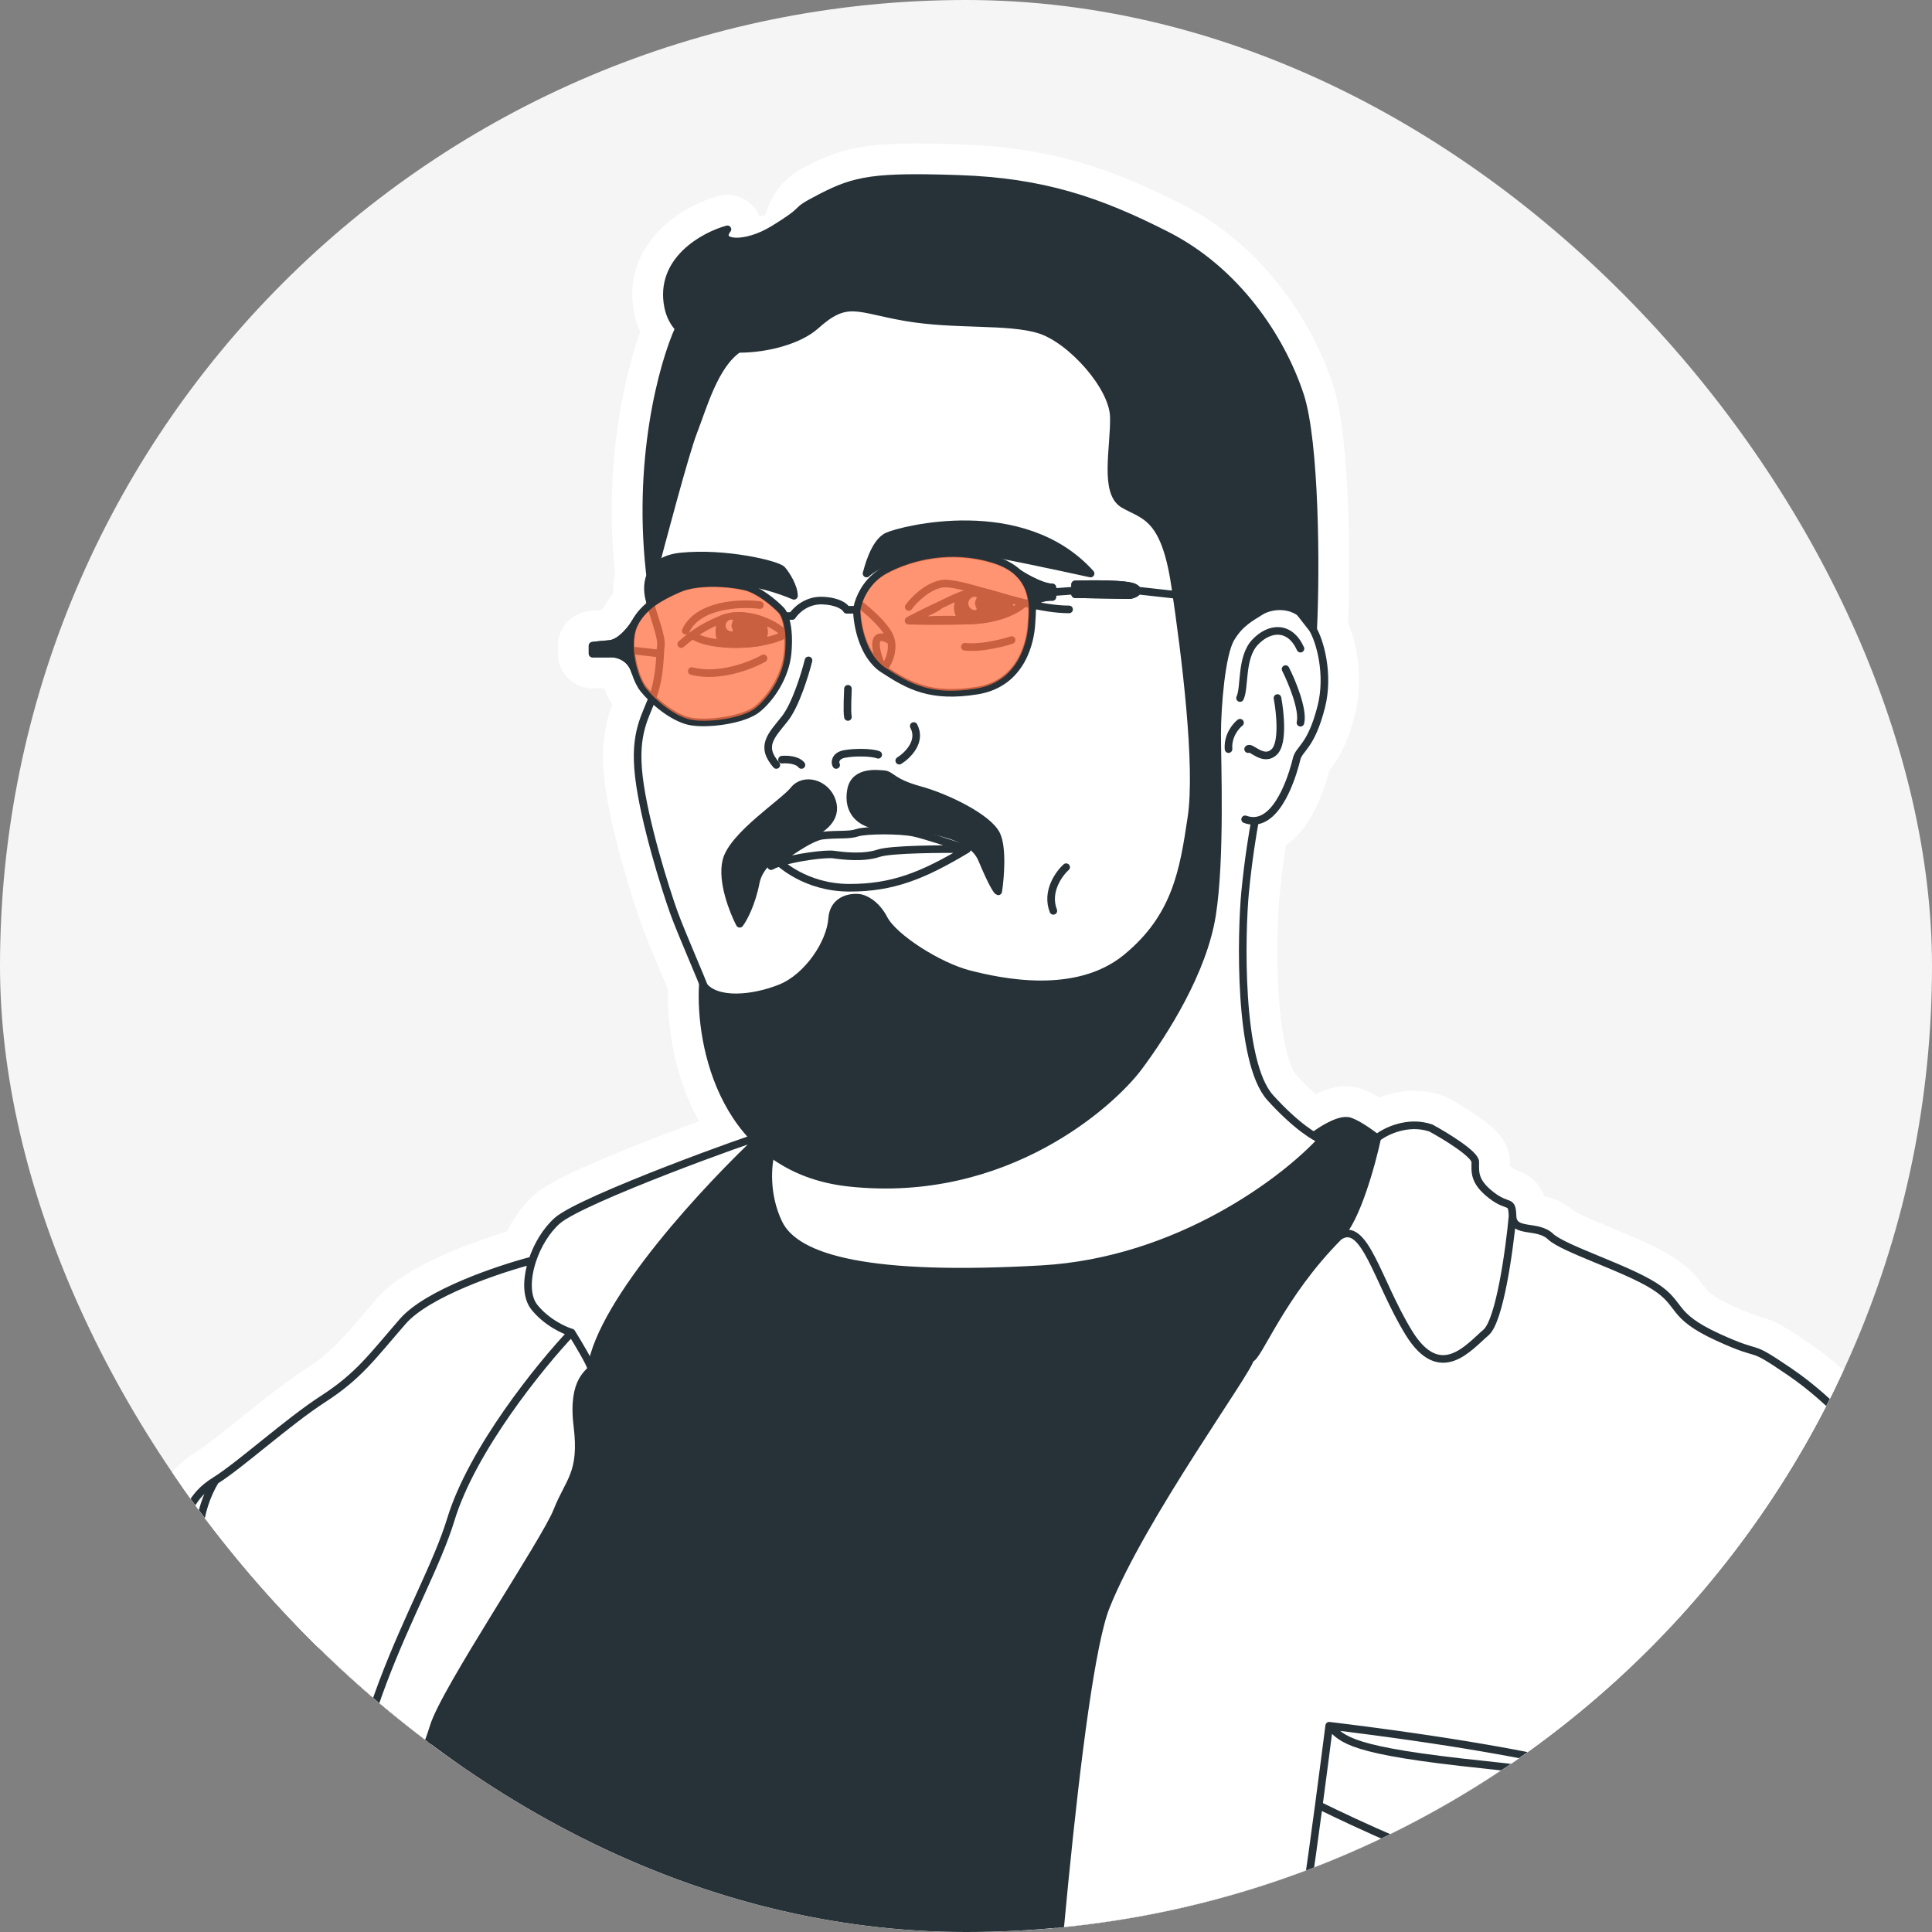 <?xml version="1.0" encoding="UTF-8"?> <svg xmlns="http://www.w3.org/2000/svg" width="882" height="882" viewBox="0 0 882 882" fill="none"><rect x="0" y="0" width="882" height="882" fill="#808080" stroke="none"/> <g clip-path="url(#clip0_3927_828)"> <rect width="882" height="882" rx="441" fill="#F5F5F5"></rect> <path d="M61.727 1006.37C61.939 1008.47 62.988 1010.41 64.638 1011.73C66.289 1013.06 68.403 1013.67 70.506 1013.42C75.506 1012.83 138.007 1005.87 186.24 1009.63C197.52 1010.51 216.309 1012.02 238.797 1013.83C265.272 1015.96 296.874 1018.5 327.382 1020.91C383.449 1025.33 436.413 1029.34 445.787 1029.34H506.776C507.41 1029.34 508.041 1029.27 508.657 1029.12C529.07 1024.11 561.992 1013.42 594.976 997.508C627.811 981.67 661.587 960.245 682.819 933.4C690.409 923.804 694.68 909.808 696.952 893.855C699.254 877.699 699.638 858.52 698.682 837.678C696.771 795.976 689.445 746.632 680.549 699.522C671.643 652.359 661.116 607.194 652.722 573.768C648.524 557.051 644.855 543.251 642.181 533.582C640.846 528.752 639.752 524.929 638.962 522.278C638.569 520.962 638.236 519.884 637.977 519.099C637.853 518.722 637.716 518.32 637.578 517.962C637.517 517.803 637.401 517.507 637.243 517.177C637.171 517.026 637.011 516.7 636.77 516.317C636.645 516.125 636.325 515.681 636.12 515.428C635.789 515.058 634.81 514.187 634.13 513.73C634.138 513.735 634.114 513.717 634.039 513.664C633.878 513.547 633.481 513.26 632.679 512.671C631.724 511.969 630.455 511.037 629.05 510.066C626.414 508.245 622.607 505.787 618.928 504.489C615.393 503.241 611.89 503.804 609.417 504.504C606.797 505.246 604.214 506.466 601.906 507.75C597.27 510.33 592.656 513.792 589.305 516.505C588.246 517.363 583.38 520.542 575.508 525.165C567.881 529.644 557.933 535.189 547.131 540.694C525.125 551.908 500.908 562.251 485.368 564.054C468.398 566.024 445.571 567.977 424.062 567.864C413.307 567.808 403.028 567.236 394.054 565.934C384.976 564.616 377.748 562.622 372.776 560.012C366.257 556.59 363.356 550.365 362.794 542.401C362.222 534.291 364.269 525.663 366.362 520.321C367.39 517.695 366.94 514.72 365.181 512.515C363.421 510.311 360.62 509.213 357.831 509.634L341.617 512.081C340.428 512.261 339.295 512.71 338.306 513.393L217.462 596.913C216.373 597.666 215.492 598.679 214.897 599.861L110.268 807.896C110.216 808 110.166 808.105 110.118 808.21C101.135 828.218 87.657 858.574 76.419 884.616C70.803 897.63 65.727 909.61 62.048 918.697C60.212 923.231 58.695 927.114 57.628 930.072C57.097 931.542 56.645 932.873 56.315 933.985L56.306 934.016C56.085 934.76 55.581 936.456 55.581 938.101C55.581 941.27 56.659 953.615 57.905 966.997C59.179 980.687 60.708 996.23 61.727 1006.37Z" fill="white" stroke="white" stroke-width="15.792" stroke-linecap="round" stroke-linejoin="round"></path> <path d="M94.217 669.167C94.124 669.223 94.033 669.28 93.942 669.34C87.031 673.689 83.236 678.153 79.456 684.61C77.898 687.272 76.288 690.365 74.477 693.845C74.233 694.313 73.986 694.787 73.735 695.269C71.578 699.406 69 704.3 65.604 710.278C59.541 720.949 57.472 724.71 56.241 726.949C54.615 729.905 54.447 730.211 48.474 740.256C42.581 750.167 39.018 762.12 36.235 773.609C35.044 778.528 34.02 783.228 33.031 787.763C31.592 794.367 30.229 800.623 28.536 806.7C25.772 816.618 24.238 818.138 22.978 819.271C22.605 819.605 22.032 820.043 21.289 820.613C18.718 822.58 14.107 826.108 8.69 832.299C1.204 840.855 -5.893 854.325 -11.658 866.271C-14.215 871.57 -16.488 876.509 -18.483 880.846C-21.26 886.88 -23.5 891.748 -25.223 894.796C-27.592 898.989 -30.617 905.649 -33.907 912.895C-35.217 915.779 -36.569 918.756 -37.939 921.706C-42.956 932.518 -48.446 943.55 -53.992 951.536C-60.818 961.366 -65.501 975.309 -67.58 986.593C-68.621 992.237 -69.126 997.824 -68.689 1002.31C-68.478 1004.47 -67.986 1007.12 -66.678 1009.46C-65.221 1012.07 -62.238 1015 -57.594 1015C-55.77 1015 -53.139 1014.86 -49.589 1014.67C-36.81 1013.99 -12.136 1012.67 29.567 1014.99C48.512 1016.04 65.345 1014.4 79.755 1011.46C79.875 1011.44 79.995 1011.42 80.113 1011.39C107.69 1005.71 126.391 995.259 134.073 989.772C137.079 987.624 139.18 984.042 140.647 981.129C142.296 977.853 143.902 973.814 145.445 969.376C148.539 960.47 151.623 949.223 154.414 937.62C159.96 914.57 164.562 889.226 165.828 876.58C165.84 876.483 165.85 876.386 165.857 876.288C166.967 865.198 169.276 860.154 171.344 857.052C172.466 855.368 173.661 854.029 175.243 852.257L175.289 852.205C176.827 850.482 178.763 848.31 180.507 845.499C186.162 836.388 200.209 808.017 205.519 790.526C206.481 787.355 209.812 780.759 215.015 771.646C220.049 762.828 226.375 752.428 232.771 742.023C234.428 739.326 236.092 736.627 237.738 733.957C242.409 726.379 246.933 719.04 250.756 712.668C255.771 704.311 260.063 696.847 261.701 692.659C262.884 689.638 264.136 687.171 265.455 684.613L265.659 684.217C266.888 681.835 268.266 679.164 269.384 676.189C271.913 669.461 272.891 661.858 271.433 650.033C270.224 640.228 271.769 635.937 272.695 634.193C273.177 633.285 273.683 632.693 274.289 632.041C274.313 632.015 274.347 631.98 274.389 631.935C274.659 631.649 275.264 631.007 275.713 630.43C276.112 629.917 277.436 628.206 277.708 625.667C278.688 619.432 282.032 611.442 287.436 602.222C292.833 593.013 299.946 583.141 307.777 573.387C323.441 553.876 341.557 535.354 353.407 524.317C355.781 522.105 356.561 518.666 355.372 515.647C354.184 512.628 351.27 510.643 348.025 510.643C347.191 510.643 346.506 510.78 346.351 510.811L346.336 510.815C346.064 510.868 345.818 510.929 345.637 510.975C345.266 511.071 344.859 511.189 344.46 511.31C343.648 511.556 342.589 511.899 341.349 512.313C338.855 513.147 335.438 514.336 331.401 515.779C323.32 518.669 312.643 522.619 301.682 526.879C290.737 531.134 279.428 535.729 270.117 539.904C265.467 541.99 261.232 544.008 257.753 545.856C254.455 547.608 251.243 549.512 249.093 551.43C243.92 556.043 239.82 562.332 237.086 568.815C229.393 570.989 219.03 574.389 208.971 578.641C197.426 583.521 184.834 590.104 177.88 598.106C175.53 600.81 173.427 603.273 171.488 605.544C161.491 617.253 155.855 623.854 143.223 632.027C134.693 637.547 124.927 645.347 116.156 652.399C115.775 652.706 115.396 653.011 115.019 653.313C106.517 660.151 99.223 666.017 94.217 669.167ZM609.89 552.485C608.241 555.8 606.848 557.772 605.916 558.675C605.868 558.719 605.822 558.763 605.776 558.807C604.004 560.447 600.787 562.608 596.272 565.282C593.467 566.944 590.507 568.607 587.424 570.339C585.53 571.403 583.59 572.494 581.609 573.626C576.602 576.49 571.475 579.55 567.362 582.597C565.302 584.124 563.303 585.787 561.641 587.566C560.051 589.268 558.302 591.566 557.439 594.413C555.083 602.19 557.87 609.145 559.863 613.423C560.49 614.768 560.936 615.657 561.317 616.415C561.731 617.239 562.068 617.909 562.474 618.842C562.53 618.971 562.579 619.088 562.623 619.195C562.369 619.656 562.047 620.219 561.649 620.89C560.3 623.171 558.339 626.279 555.871 630.116C554.083 632.895 552.029 636.054 549.79 639.498C545.944 645.415 541.549 652.175 537.008 659.305C522.663 681.827 505.918 709.465 497.504 730.672C493.861 739.854 490.471 757.797 487.301 779.789C484.08 802.137 480.964 829.644 478.096 858.64C472.358 916.646 467.586 980.902 464.944 1022.38C464.806 1024.55 465.574 1026.69 467.066 1028.28C468.559 1029.87 470.643 1030.77 472.824 1030.77C498.897 1030.77 562.658 1027.63 608.761 1014.76C608.875 1014.73 608.988 1014.7 609.1 1014.66C622.264 1011.01 642.617 1010.05 666.624 1011.01C690.443 1011.96 717.062 1014.77 742.256 1018.23C742.368 1018.25 742.48 1018.27 742.592 1018.28C770.785 1022.17 797.011 1026.84 815.25 1030.58C815.907 1030.73 816.59 1030.8 817.284 1030.77C860.545 1030 924.835 1027.1 977.225 1020.87C1003.36 1017.76 1026.99 1013.77 1043.62 1008.66C1051.82 1006.13 1059.08 1003.12 1064.1 999.299C1066.65 997.363 1069.09 994.866 1070.56 991.649C1072.12 988.196 1072.32 984.418 1071.04 980.749C1064.71 962.584 1048.64 930.293 1032.39 900.416C1016.18 870.632 999.097 841.954 990.517 831.309C983.132 822.145 978.79 813.051 973.231 801.331C967.682 789.634 961.136 775.838 949.453 758.467C943.81 750.076 940.142 744.481 937.615 740.587C936.778 739.297 936.049 738.167 935.407 737.172C934.157 735.234 933.234 733.803 932.469 732.674C930.452 729.701 929.064 728.168 925.683 724.439C924.716 723.372 923.586 722.124 922.231 720.612C914.669 712.171 911.626 709.166 906.423 704.028C902.747 700.399 897.995 695.706 889.812 687.283C889.8 687.27 889.788 687.258 889.776 687.246C884.768 682.09 882.079 679.071 880.61 677.256C879.885 676.359 879.532 675.847 879.37 675.591C879.327 675.523 879.299 675.475 879.282 675.445C879.269 675.423 879.263 675.411 879.262 675.408L879.261 675.407C879.26 675.406 879.259 675.404 879.25 675.381C879.184 675.224 879.24 675.352 879.084 674.971C878.979 674.711 878.815 674.322 878.583 673.87C878.089 672.906 877.491 672.048 876.775 671.186C875.506 669.661 873.462 667.664 870.062 664.559C865.743 660.616 861.592 656.29 857.03 651.536C854.527 648.928 851.901 646.191 849.055 643.317C841.256 635.442 832.346 627.133 821.45 619.711C811.314 612.807 807.716 610.705 803.594 609.367C802.973 609.165 802.377 608.993 801.738 608.808C799.165 608.063 795.902 607.118 787.485 603.251C777.281 598.563 774.404 595.507 772.503 593.155C772.105 592.663 771.7 592.125 771.264 591.547C769.071 588.636 766.11 584.708 759.489 580.494C752.472 576.029 741.876 571.651 732.9 567.943L731.864 567.515C727.087 565.54 722.756 563.74 719.255 562.095C717.512 561.276 716.088 560.548 714.988 559.911C714.444 559.595 714.024 559.327 713.713 559.109C713.56 559.002 713.446 558.916 713.365 558.852C713.284 558.787 713.25 558.755 713.253 558.758C710.464 556.108 707.28 554.849 704.68 554.152C702.816 553.652 700.708 553.331 699.304 553.117C698.93 553.059 698.605 553.01 698.349 552.967C698.33 552.964 698.311 552.96 698.293 552.957C698.173 551.483 697.933 549.881 697.378 548.414C696.882 547.102 696.101 545.769 694.896 544.606C693.749 543.5 692.557 542.881 691.762 542.525C691.019 542.193 690.441 541.984 689.919 541.795C688.686 541.349 687.765 541.016 685.711 539.432C685.632 539.368 685.552 539.305 685.471 539.245C682.357 536.798 681.767 535.37 681.604 534.877C681.377 534.191 681.381 533.77 681.394 532.188C681.398 531.726 681.402 531.166 681.402 530.472C681.402 527.717 680.191 525.614 679.485 524.554C678.673 523.333 677.688 522.265 676.79 521.393C674.979 519.632 672.687 517.873 670.44 516.293C665.889 513.095 660.54 509.953 656.994 508.023C656.601 507.81 656.191 507.63 655.768 507.485C641.711 502.693 628.731 509.394 623.864 513.237C622.42 514.376 621.42 515.984 621.035 517.783C619.812 523.503 617.487 532.593 614.545 541.07C613.074 545.309 611.497 549.252 609.89 552.485Z" fill="white" stroke="white" stroke-width="15.792" stroke-linecap="round" stroke-linejoin="round"></path> <path d="M576.291 408.018C577.331 397.152 578.818 387.092 579.858 380.88C582.5 379.625 584.711 377.835 586.496 375.976C589.545 372.801 591.874 368.904 593.624 365.321C597.085 358.233 599.002 350.844 599.594 348.394C599.638 348.32 599.733 348.169 599.921 347.911C599.965 347.85 600.086 347.693 600.257 347.47C600.84 346.712 602.01 345.19 602.785 344.055C605.474 340.114 608.342 334.471 610.864 324.488C613.058 315.805 612.831 307.117 611.64 299.936C610.473 292.902 608.255 286.578 605.798 282.683C605.655 282.458 605.501 282.239 605.337 282.029L503.172 151.556C500.575 148.24 495.832 147.545 492.394 149.979L385.865 225.368C384.067 226.641 382.882 228.607 382.597 230.791L344.229 524.626C342.425 531.59 341.192 546.965 348.375 561.855L355.473 558.431L348.375 561.855C354.079 573.681 367.95 580.698 387.715 584.537C407.929 588.462 436.72 589.54 476.01 587.292C541.137 583.565 591.718 544.895 609.24 525.661C611.039 523.687 611.718 520.936 611.044 518.351C610.37 515.767 608.435 513.698 605.9 512.853L605.908 512.855C605.908 512.855 605.766 512.804 605.465 512.659C605.142 512.504 604.702 512.273 604.147 511.948C603.035 511.298 601.555 510.328 599.751 508.962C596.146 506.234 591.358 502.011 585.749 495.811C583.452 493.273 581.146 488.153 579.316 480.33C577.549 472.778 576.453 463.744 575.849 454.406C574.64 435.728 575.453 416.771 576.291 408.018ZM599.563 348.451C599.563 348.451 599.565 348.446 599.571 348.435C599.566 348.446 599.563 348.451 599.563 348.451Z" fill="white" stroke="white" stroke-width="15.792" stroke-linecap="round" stroke-linejoin="round"></path> <path d="M321.819 147.922C319.877 148.963 318.458 150.767 317.905 152.899L289.386 262.795L289.383 262.809C288.693 265.487 287.757 271.858 289.4 278.023C289.85 279.714 290.601 282.087 291.315 284.339C291.772 285.782 292.213 287.175 292.549 288.307C293.051 289.997 293.432 291.435 293.658 292.574C293.811 293.346 293.838 293.725 293.847 293.811C293.674 295.073 293.589 296.576 293.516 297.856L293.508 297.991L293.498 298.164C293.412 299.676 293.32 301.291 293.156 303.057C292.815 306.72 292.181 310.772 290.812 314.743C290.236 316.413 289.592 317.955 288.829 319.782C288.631 320.255 288.426 320.747 288.211 321.266C287.212 323.682 286.116 326.456 285.215 329.689C283.367 336.322 282.504 344.28 283.822 355.488C286.357 377.032 296.434 408.832 300.189 419.204C302.127 424.555 305.483 432.575 308.392 439.487C308.648 440.095 308.901 440.695 309.149 441.286C310.334 444.099 311.423 446.684 312.308 448.828C312.843 450.123 313.288 451.221 313.626 452.086C313.795 452.517 313.928 452.868 314.028 453.142C314.077 453.278 314.114 453.383 314.141 453.462C314.166 453.536 314.176 453.569 314.176 453.569L314.176 453.568C314.623 455.059 315.397 456.087 315.693 456.468C316.087 456.975 316.49 457.395 316.801 457.7C317.427 458.316 318.149 458.92 318.837 459.465C320.241 460.578 322.093 461.904 324.191 463.342C328.42 466.239 334.112 469.904 340.306 473.79C352.718 481.579 367.445 490.444 377.219 496.232C378.389 496.925 379.717 497.304 381.076 497.332C387.389 497.465 403.78 496.451 422.426 491.607C433.963 488.609 456.283 481.458 476.552 474.355C486.716 470.793 496.479 467.203 504.219 464.107C508.082 462.561 511.516 461.109 514.274 459.823C516.793 458.648 519.449 457.3 521.214 455.904C522.88 454.587 524.57 452.683 526.071 450.837C527.671 448.871 529.432 446.496 531.256 443.896C534.909 438.689 538.995 432.317 542.82 425.939C546.64 419.568 550.27 413.072 552.984 407.613C554.336 404.893 555.515 402.321 556.382 400.091C557.122 398.185 558.054 395.518 558.111 393.039C558.257 386.758 556.765 312.254 556.001 275.685L561.436 210.572C561.54 209.323 561.346 208.067 560.869 206.909C554.548 191.558 540.182 157.479 534.82 148.094C530.664 140.822 522.681 134.245 513.825 129.162C504.773 123.966 493.868 119.788 482.856 117.845C472.452 116.009 457.978 114.407 444.9 113.509C438.345 113.058 432.045 112.778 426.702 112.74C421.56 112.703 416.701 112.878 413.366 113.545C410.35 114.148 404.268 116.02 397.386 118.26C390.285 120.571 381.753 123.469 373.483 126.333C365.208 129.198 357.166 132.039 351.037 134.241C347.975 135.341 345.375 136.287 343.456 136.999C341.844 137.597 340.088 138.253 339.3 138.647C337.28 139.657 326.712 145.302 321.819 147.922Z" fill="white" stroke="white" stroke-width="15.792" stroke-linecap="round" stroke-linejoin="round"></path> <path d="M305.907 284.608C305.291 285.928 305.073 287.332 305.201 288.684C302.484 291.624 302.382 296.203 305.091 299.267C306.258 300.587 307.769 301.424 309.371 301.762C308.83 302.52 308.414 303.387 308.163 304.341C307.052 308.558 309.57 312.877 313.787 313.988C321.7 316.073 329.892 315.184 336.501 313.575C343.167 311.953 348.961 309.416 352.47 307.428C355.51 305.705 356.97 302.269 356.324 299.02C356.547 298.948 356.765 298.875 356.979 298.802C359.247 298.027 361.238 297.134 362.719 296.196C365.933 294.161 367.238 290.125 365.826 286.593C365.402 285.533 364.826 284.797 364.728 284.671C364.723 284.666 364.72 284.662 364.718 284.659C364.523 284.406 364.347 284.209 364.244 284.096C364.027 283.859 363.818 283.654 363.663 283.506C363.337 283.196 362.959 282.863 362.557 282.528C361.742 281.847 360.651 281.008 359.333 280.109L356.208 284.688L359.333 280.109C357.968 279.177 356.427 278.283 354.738 277.466C354.751 277.385 354.763 277.304 354.773 277.222C355.322 272.896 352.26 268.945 347.933 268.396C342.756 267.739 334.721 267.618 326.958 269.438C319.394 271.212 310.241 275.305 305.907 284.608ZM408.452 272.469C406.782 274.775 406.539 277.68 407.555 280.131C407.069 281.232 406.734 282.681 406.942 284.326C407.151 285.98 407.842 287.295 408.574 288.226C409.852 289.851 411.393 290.497 411.828 290.674C412.861 291.095 413.772 291.202 413.977 291.226L413.996 291.228C414.345 291.269 414.649 291.285 414.843 291.293C415.445 291.316 416.178 291.299 416.835 291.275C420.313 291.409 426.078 291.514 433.568 291.401C433.071 292.286 432.738 293.283 432.614 294.355C432.115 298.687 435.221 302.604 439.553 303.104C445.133 303.748 451.324 302.833 455.732 301.93C458.033 301.458 460.055 300.945 461.554 300.529C462.784 300.188 464.198 299.767 464.925 299.455C468.933 297.737 470.79 293.096 469.072 289.087C468.456 287.65 467.463 286.489 466.258 285.67C467.452 285.063 468.549 284.428 469.538 283.779C475.722 285.114 482.127 286.103 488.059 286.103C492.419 286.103 495.954 282.568 495.954 278.208C495.954 273.847 492.419 270.312 488.059 270.312C482.784 270.312 476.386 269.221 469.459 267.566C469.458 267.565 469.458 267.565 469.457 267.565C466.841 266.94 464.203 266.248 461.58 265.529C461.51 265.509 461.441 265.49 461.372 265.472C458.785 264.761 456.248 264.035 453.764 263.324C453.354 263.207 452.945 263.09 452.538 262.973C452.537 262.973 452.535 262.973 452.534 262.972C448.058 261.692 443.666 260.451 439.902 259.619C436.485 258.864 432.278 258.117 428.746 258.705C423.465 259.585 418.981 262.358 415.79 264.902C412.536 267.497 409.957 270.39 408.452 272.469Z" stroke="white" stroke-width="15.792" stroke-linecap="round" stroke-linejoin="round"></path> <path d="M327.224 275.082C325.573 275.712 324.182 276.878 323.272 278.393C322.08 280.378 320.843 283.445 320.577 286.951C320.299 290.622 321.087 295.306 324.756 299.238C326.112 300.691 327.967 301.579 329.949 301.725C331.774 301.859 333.741 301.933 335.858 301.933C340.531 301.933 344.67 301.546 348.235 300.953C349.934 300.671 351.494 299.84 352.678 298.589C356.354 294.699 356.976 290.032 356.523 286.448C356.095 283.07 354.702 280.182 353.442 278.354C352.454 276.919 351.019 275.851 349.361 275.317C346.295 274.329 342.872 273.606 339.199 273.34C335.742 273.089 331.348 273.507 327.224 275.082Z" fill="white" stroke="white" stroke-width="15.792" stroke-linecap="round" stroke-linejoin="round"></path> <path d="M436.915 264.148C435.364 264.643 434.005 265.604 433.022 266.901C431.514 268.89 429.845 272.124 429.489 275.984C429.096 280.239 430.365 285.132 434.687 288.983C435.988 290.142 437.636 290.838 439.374 290.963C440.246 291.026 441.156 291.088 442.103 291.152C442.37 291.169 442.639 291.174 442.906 291.164C451.071 290.876 457.683 289.272 462.718 287.266C463.915 286.789 464.977 286.027 465.811 285.046C468.758 281.58 469.133 277.586 468.528 274.508C467.976 271.706 466.613 269.437 465.406 268.011C464.377 266.796 463.005 265.92 461.469 265.499C458.849 264.78 456.28 264.044 453.764 263.324C453.353 263.207 452.943 263.089 452.534 262.972C451.96 262.808 451.368 262.71 450.771 262.679C445.184 262.39 440.998 262.846 436.915 264.148Z" fill="white" stroke="white" stroke-width="15.792" stroke-linecap="round" stroke-linejoin="round"></path> <path d="M297.277 141.655C297.977 145.116 299.223 148.239 300.928 151.01C293.102 170.849 282.541 214.782 289.371 266.92C289.862 270.668 292.939 273.542 296.712 273.776C300.484 274.009 303.893 271.537 304.842 267.878C307.319 258.338 311.252 243.469 314.999 229.882C318.813 216.058 322.267 204.188 323.831 200.199C324.762 197.824 325.62 195.427 326.491 192.992C327.98 188.83 329.509 184.554 331.517 180.083C334.157 174.202 336.92 169.778 339.829 167.13C346.6 166.899 353.388 165.756 359.485 163.923C366.298 161.875 372.857 158.783 377.525 154.592C384.036 148.745 386.814 148.223 389.655 148.316C391.663 148.382 394.077 148.834 397.944 149.691C398.487 149.811 399.052 149.938 399.64 150.069C403.06 150.836 407.244 151.773 412.27 152.633C423.417 154.539 434.846 154.93 444.836 155.271C445.545 155.296 446.248 155.32 446.942 155.344C457.883 155.726 466.313 156.189 472.232 158.039C477.4 159.654 484.64 164.922 490.828 172.043C493.823 175.491 496.327 179.098 498.062 182.475C499.842 185.939 500.568 188.684 500.608 190.534C500.673 193.603 500.444 197.149 500.152 201.17C500.129 201.499 500.104 201.832 500.08 202.167C499.816 205.778 499.527 209.723 499.491 213.456C499.451 217.487 499.686 221.889 500.826 225.878C501.989 229.95 504.327 234.346 508.999 237.059C510.404 237.874 511.77 238.556 512.94 239.132C513.121 239.221 513.296 239.307 513.465 239.391C514.456 239.877 515.277 240.28 516.095 240.723C517.879 241.691 519.249 242.646 520.506 244.05C523.086 246.933 526.353 253.032 528.656 268.575C531.025 284.569 533.752 304.923 535.443 324.186C537.154 343.677 537.726 361.279 536.095 372.154C532.522 395.976 529.505 414.525 509.154 431.176C499.674 438.932 487.343 441.511 474.981 441.476C462.671 441.442 451.239 438.817 444.411 437.073C438.514 435.568 430.681 431.856 423.682 427.342C420.233 425.117 417.166 422.812 414.777 420.66C412.272 418.402 410.971 416.72 410.5 415.809C405.837 406.795 398.467 402.773 393.566 402.096C390.464 401.663 385.725 401.825 381.317 404.1C376.351 406.663 372.516 411.592 372 418.879C371.739 422.565 369.721 427.849 366.037 432.968C362.382 438.048 357.792 441.98 353.414 443.748C347.993 445.936 341.596 447.379 336.18 447.418C330.327 447.46 327.95 445.921 327.27 444.973C325.32 442.258 321.872 441.065 318.661 441.994C315.45 442.923 313.172 445.773 312.974 449.11C312.091 463.963 314.587 486.54 325.166 506.494C335.945 526.826 355.18 544.409 386.889 547.806C462.379 555.895 513.109 509.301 526.097 491.906C538.188 475.714 556.735 446.631 561.113 418.978C564.574 397.12 563.987 362.498 563.678 344.302C563.613 340.474 563.561 337.374 563.561 335.272C563.561 329.175 564.023 320.356 565 312.231C565.488 308.172 566.09 304.414 566.791 301.324C567.535 298.04 568.246 296.191 568.667 295.475C571.26 291.067 573.869 289.441 577.523 287.165C578.251 286.711 579.02 286.232 579.838 285.7C580.436 285.311 582.872 284.386 585.564 284.756C587.656 285.043 590.294 286.131 592.42 290.452C594.009 293.68 597.578 295.426 601.101 294.699C604.625 293.971 607.211 290.954 607.391 287.361C608.08 273.623 608.326 252.039 607.519 231.189C606.726 210.703 604.886 189.707 600.979 177.891C591.727 149.908 570.06 117.657 536.392 100.48C504.201 84.056 477.429 75.098 437.777 73.769C418.675 73.129 406.295 73.201 396.642 74.563C386.597 75.981 379.696 78.767 371.516 82.97C366.684 85.453 363.34 88.393 360.987 91.746C358.841 94.805 357.782 97.888 357.093 99.895C357.058 99.996 357.025 100.094 356.992 100.19C356.221 102.425 355.894 103.122 355.456 103.658C355.182 103.993 354.418 104.81 351.812 105.646C346.669 107.295 342.351 107.059 339.811 106.332C340.241 104.307 339.87 102.142 338.675 100.334C336.791 97.484 333.287 96.169 329.992 97.075C323.647 98.822 314.507 102.927 307.366 109.921C299.976 117.161 294.485 127.854 297.277 141.655ZM337.954 105.519C337.955 105.519 337.963 105.525 337.978 105.54C337.961 105.526 337.954 105.519 337.954 105.519ZM330.708 425.38C331.963 427.777 334.358 429.365 337.054 429.587C339.751 429.81 342.374 428.636 344.004 426.476C346.452 423.235 350.666 415.254 352.79 404.283C353.348 401.398 356.132 398.111 361.227 394.761C364.709 392.472 367.674 391.068 370.288 389.83C371.616 389.201 372.854 388.615 374.022 387.977L374.041 387.967C376.175 386.803 380.397 384.5 383.604 380.884C384.363 380.028 385.077 379.083 385.707 378.055C389.873 382.418 395.75 384.524 402.008 384.925C403.063 384.992 404.236 385.053 405.504 385.119C411.046 385.407 418.383 385.787 425.453 387.231C429.748 388.109 433.459 389.296 436.258 390.822C439.039 392.339 440.381 393.884 440.965 395.284C443.418 401.172 445.281 405.093 446.668 407.643C447.352 408.899 448.004 409.979 448.634 410.846C448.937 411.264 449.363 411.811 449.9 412.343C450.168 412.608 450.589 412.996 451.15 413.38C451.621 413.702 452.723 414.396 454.308 414.685C456.406 415.066 458.569 414.583 460.305 413.345C462.041 412.107 463.202 410.22 463.526 408.112C464.039 404.76 464.599 399.431 464.647 394.047C464.69 389.082 464.344 382.494 462.056 377.665C460.4 374.169 457.462 371.261 454.673 369.003C451.736 366.624 448.231 364.385 444.601 362.381C437.363 358.386 428.916 354.938 421.933 353.027C416.33 351.493 413.828 350.061 412.456 349.178C412.093 348.945 411.78 348.731 411.405 348.474L411.265 348.378C410.877 348.112 410.306 347.722 409.693 347.362C408.27 346.523 406.406 345.708 403.962 345.56C403.804 345.55 403.645 345.546 403.486 345.546C404.531 345.546 398.697 344.982 394.497 345.787C392.032 346.259 388.998 347.266 386.303 349.492C384.529 350.959 383.097 352.794 382.089 354.959C379.771 352.766 376.996 351.199 374.078 350.356C368.206 348.66 360.917 349.789 356.194 355.727C355.637 356.428 354.013 357.915 350.93 360.484C350.201 361.092 349.412 361.743 348.581 362.429C346.267 364.339 343.632 366.513 341.074 368.751C337.58 371.806 333.917 375.241 330.891 378.801C327.983 382.222 325.032 386.477 323.894 391.195C322.3 397.796 323.511 405.111 325.06 410.803C326.667 416.707 328.983 422.085 330.708 425.38ZM461.412 401.568C461.411 401.566 461.41 401.564 461.408 401.562C461.423 401.581 461.424 401.584 461.412 401.568Z" fill="white" stroke="white" stroke-width="15.792" stroke-linecap="round" stroke-linejoin="round"></path> <path d="M359.42 279.279C361.858 280.3 364.645 280.034 366.845 278.57C369.045 277.106 370.367 274.638 370.367 271.995C370.367 268.169 368.868 264.466 367.599 261.942C366.243 259.247 364.525 256.688 362.976 254.917L357.034 260.116L362.976 254.917C362.017 253.82 360.945 253.147 360.379 252.815C359.701 252.418 359.001 252.087 358.363 251.814C357.08 251.267 355.571 250.754 353.969 250.282C350.735 249.329 346.581 248.387 341.94 247.61C332.71 246.065 320.904 245.067 309.898 246.223C299.485 247.316 292.682 252.35 289.641 259.574C286.92 266.035 287.832 272.814 289.242 277.022C290.069 279.488 292.056 281.388 294.556 282.104C297.056 282.82 299.748 282.259 301.754 280.604C307.445 275.908 328.739 266.427 359.42 279.279ZM388.018 259.6C387.024 262.981 388.39 266.611 391.367 268.497C394.343 270.384 398.209 270.069 400.842 267.727C402.824 265.963 406.079 264.304 410.589 262.951C415.005 261.625 420.083 260.752 425.207 260.217C435.502 259.143 445.11 259.517 448.177 259.819C450.512 260.05 458.735 261.632 468.745 263.694C478.479 265.7 489.248 268.018 496.189 269.541C499.54 270.275 502.982 268.763 504.706 265.797C506.431 262.832 506.043 259.093 503.748 256.544C486.181 237.038 461.967 231.777 442.322 231.457C432.424 231.296 423.394 232.376 416.424 233.68C409.672 234.943 404.289 236.524 401.864 237.638C398.602 239.135 396.295 241.636 394.731 243.813C393.123 246.051 391.901 248.506 390.99 250.659C390.065 252.844 389.369 254.937 388.879 256.556C388.558 257.618 387.895 260.019 388.018 259.6Z" fill="white" stroke="white" stroke-width="15.792" stroke-linecap="round" stroke-linejoin="round"></path> <path d="M282.742 280.946C282.66 281.074 282.4 281.472 281.944 282.062C281.412 282.75 280.742 283.534 280.006 284.258C279.253 284.999 278.565 285.548 278.008 285.887C277.746 286.046 277.581 286.118 277.508 286.147C273.176 286.499 270.375 286.83 269.352 286.981C265.48 287.555 262.613 290.878 262.613 294.792V298.37C262.613 302.731 266.148 306.266 270.509 306.266H278.296C278.5 306.266 278.704 306.258 278.907 306.242C278.905 306.242 278.904 306.242 278.904 306.242C278.904 306.242 278.967 306.239 279.085 306.246C279.214 306.253 279.38 306.271 279.57 306.307C279.959 306.38 280.358 306.509 280.715 306.693C281.06 306.871 281.349 307.09 281.59 307.363C281.818 307.621 282.099 308.034 282.331 308.731C282.357 308.815 282.384 308.899 282.41 308.982C282.414 308.993 282.417 309.004 282.421 309.015C283.612 312.754 285.332 316.614 287.628 319.472C290.353 322.864 294.134 326.547 298.311 329.66C302.41 332.715 307.452 335.643 312.713 336.877C317.934 338.101 325.308 337.851 331.801 336.825C338.095 335.831 345.788 333.772 350.675 329.819C358.418 323.556 366.122 311.826 367.389 299.156C367.839 294.658 367.834 290.418 367.405 286.653C367.76 286.28 368.08 285.87 368.36 285.426C368.512 285.184 369.299 284.19 370.657 283.329C371.915 282.531 373.417 281.998 375.18 282.07C377.958 282.184 379.461 282.72 380.082 283.021C380.11 283.035 380.137 283.048 380.161 283.061C381.126 284.373 382.469 285.349 383.996 285.865C384.458 288.617 385.177 291.621 386.23 294.627C388.323 300.603 392.086 307.559 398.805 312.001C398.882 312.054 398.959 312.104 399.037 312.153C404.997 316.045 411.25 319.883 419.003 322.124C426.93 324.415 435.865 324.894 447.262 323.071C460.534 320.947 468.551 313.335 473.065 305.275C477.408 297.521 478.519 289.424 478.742 285.248C478.758 284.95 478.785 284.556 478.817 284.091C478.885 283.113 478.975 281.821 479.026 280.438C479.447 280.395 479.828 280.388 480.098 280.399C482.244 280.483 484.333 279.69 485.881 278.201C486.001 278.086 486.117 277.967 486.229 277.845L486.441 277.829C487.657 278.641 489.112 279.124 490.68 279.151L515.79 279.589C516.421 279.6 517.05 279.535 517.665 279.396C518.756 279.15 520.374 278.68 521.908 277.845C521.911 277.844 521.913 277.842 521.916 277.84L568.852 283.045C573.187 283.525 577.09 280.401 577.57 276.067C578.051 271.733 574.927 267.83 570.593 267.349L522.854 262.056C522.354 261.711 521.868 261.43 521.433 261.202L521.088 261.86L521.433 261.202C520.048 260.476 518.588 260.111 517.61 259.904C516.501 259.669 515.299 259.497 514.11 259.365C511.726 259.1 508.939 258.947 506.156 258.861C500.567 258.688 494.477 258.773 490.556 258.903C488.26 258.979 486.22 260.03 484.827 261.65C483.607 260.824 482.143 260.331 480.562 260.3C480.371 260.297 479.633 260.199 478.275 259.722C477.014 259.28 475.613 258.653 474.236 257.956C472.874 257.266 471.643 256.562 470.745 256.017C470.344 255.774 470.031 255.575 469.817 255.435C466.33 252.27 461.85 249.777 456.29 248.054C433.92 241.122 413.143 246.584 400.368 253.39C393.038 257.296 388.627 263.238 386.14 268.431C383.372 267.238 379.947 266.46 375.825 266.292C369.277 266.025 364.062 268.436 360.377 271.272C358.698 269.703 356.504 267.849 354.053 266.106C350.809 263.801 346.416 261.183 341.757 260.129C337.222 259.103 331.162 258.391 325.074 258.417C319.13 258.442 312.288 259.168 306.68 261.626C298.272 265.31 288.518 270.203 282.843 280.755C282.82 280.797 282.797 280.84 282.775 280.883C282.764 280.904 282.753 280.925 282.742 280.946ZM358.102 281.216L360.289 280.338L358.102 281.216Z" stroke="white" stroke-width="15.792" stroke-linecap="round" stroke-linejoin="round"></path> <mask id="path-12-outside-1_3927_828" maskUnits="userSpaceOnUse" x="254.509" y="268.547" width="52" height="54" fill="black"> <rect fill="white" x="254.509" y="268.547" width="52" height="54"></rect> <path d="M289.769 284.547C289.741 284.606 289.703 284.679 289.655 284.766C288.04 287.946 287.63 292.344 288.002 296.855C288.269 300.088 288.937 303.38 289.851 306.323C289.881 306.415 289.91 306.507 289.939 306.601C289.909 306.509 289.88 306.416 289.851 306.323C287.604 299.426 281.235 298.141 278.296 298.369H270.509V294.791C271.296 294.675 273.956 294.354 278.296 294.004C283.465 293.587 288.674 286.513 289.655 284.766C289.692 284.692 289.73 284.619 289.769 284.547Z"></path> </mask> <path d="M289.769 284.547C289.741 284.606 289.703 284.679 289.655 284.766C288.04 287.946 287.63 292.344 288.002 296.855C288.269 300.088 288.937 303.38 289.851 306.323C289.881 306.415 289.91 306.507 289.939 306.601C289.909 306.509 289.88 306.416 289.851 306.323C287.604 299.426 281.235 298.141 278.296 298.369H270.509V294.791C271.296 294.675 273.956 294.354 278.296 294.004C283.465 293.587 288.674 286.513 289.655 284.766C289.692 284.692 289.73 284.619 289.769 284.547Z" fill="white"></path> <path d="M289.769 284.547L304.096 291.188C307.69 283.435 304.464 274.229 296.816 270.415C289.169 266.601 279.874 269.563 275.844 277.099L289.769 284.547ZM278.296 294.004L277.026 278.263L277.026 278.263L278.296 294.004ZM270.509 294.791L268.194 279.17C260.451 280.317 254.717 286.964 254.717 294.791H270.509ZM270.509 298.369H254.717C254.717 307.091 261.787 314.161 270.509 314.161V298.369ZM278.296 298.369V314.161C278.704 314.161 279.112 314.145 279.519 314.113L278.296 298.369ZM289.939 306.601L274.891 311.391C277.523 319.661 286.337 324.257 294.625 321.681C302.913 319.106 307.569 310.324 305.051 302.019L289.939 306.601ZM288.002 296.855L303.74 295.557L303.74 295.557L288.002 296.855ZM275.442 277.905C275.551 277.668 275.647 277.479 275.714 277.351C275.783 277.218 275.842 277.112 275.884 277.036L303.425 292.496C303.589 292.203 303.838 291.745 304.096 291.188L275.442 277.905ZM275.884 277.036C275.986 276.854 276.054 276.747 276.066 276.728C276.084 276.699 276.079 276.708 276.049 276.752C275.986 276.844 275.866 277.013 275.695 277.235C275.339 277.696 274.903 278.201 274.467 278.631C274.256 278.838 274.086 278.988 273.964 279.086C273.838 279.188 273.815 279.194 273.902 279.141C273.983 279.092 274.265 278.927 274.742 278.751C275.223 278.572 276 278.346 277.026 278.263L279.565 309.744C288.043 309.061 294.092 303.63 296.625 301.137C299.672 298.137 302.153 294.761 303.425 292.495L275.884 277.036ZM277.026 278.263C272.527 278.626 269.477 278.98 268.194 279.17L272.823 310.412C272.813 310.414 272.852 310.408 272.954 310.395C273.049 310.382 273.181 310.365 273.351 310.345C273.69 310.304 274.152 310.251 274.736 310.189C275.903 310.065 277.521 309.909 279.565 309.744L277.026 278.263ZM254.717 294.791V298.369H286.3V294.791H254.717ZM270.509 314.161H278.296V282.577H270.509V314.161ZM279.519 314.113C278.785 314.17 278.343 314.11 278.114 314.067C277.847 314.017 277.503 313.92 277.098 313.711C276.666 313.488 276.146 313.126 275.67 312.587C275.174 312.024 274.929 311.498 274.837 311.216L304.866 301.43C299.489 284.931 284.047 282.083 277.073 282.625L279.519 314.113ZM274.837 311.216C274.833 311.204 274.829 311.193 274.826 311.183L305.051 302.019C304.991 301.822 304.93 301.625 304.866 301.43L274.837 311.216ZM275.844 277.099C275.751 277.271 275.662 277.444 275.574 277.617L303.736 291.915C303.723 291.94 303.709 291.967 303.694 291.995L275.844 277.099ZM275.574 277.617C272.033 284.591 271.791 292.422 272.264 298.153L303.74 295.557C303.624 294.149 303.657 293.038 303.753 292.272C303.855 291.455 303.976 291.44 303.736 291.915L275.574 277.617ZM272.264 298.153C272.631 302.6 273.534 307.026 274.771 311.008L304.932 301.638C304.34 299.734 303.907 297.577 303.74 295.557L272.264 298.153ZM274.771 311.008C274.81 311.136 274.85 311.263 274.891 311.391L304.987 301.811C304.968 301.754 304.95 301.696 304.932 301.638L274.771 311.008Z" fill="white" mask="url(#path-12-outside-1_3927_828)"></path> <path d="M469.744 255.387C469.72 255.371 469.698 255.356 469.68 255.344C466.525 252.871 461.951 253.147 459.12 256.097C456.116 259.226 456.199 264.192 459.305 267.219C459.334 267.247 459.363 267.275 459.392 267.302L459.392 267.302C462.243 269.998 463.162 273.502 463.266 277.571C463.255 278.006 463.265 278.439 463.296 278.867C463.603 283.109 467.214 286.346 471.464 286.188C474.957 286.059 477.85 283.675 478.765 280.469C479.288 280.399 479.774 280.386 480.098 280.399C482.245 280.483 484.333 279.69 485.881 278.201C487.43 276.713 488.305 274.657 488.305 272.509V270.352V268.195C488.305 263.894 484.863 260.384 480.563 260.301C480.372 260.297 479.634 260.199 478.275 259.723C477.014 259.28 475.614 258.654 474.236 257.956C472.874 257.266 471.644 256.563 470.745 256.017C470.295 255.744 469.955 255.527 469.744 255.387ZM477.545 280.769C477.544 280.769 477.551 280.765 477.567 280.758C477.553 280.766 477.545 280.769 477.545 280.769Z" fill="white" stroke="white" stroke-width="15.792" stroke-linecap="round" stroke-linejoin="round"></path> <path d="M490.555 258.903C486.298 259.044 482.921 262.535 482.921 266.794V269.594V271.256C482.921 275.563 486.372 279.076 490.679 279.151L515.789 279.588C516.42 279.599 517.049 279.535 517.664 279.396C518.755 279.15 520.373 278.68 521.907 277.845C522.65 277.44 523.844 276.7 524.903 275.474C526.03 274.171 527.411 271.79 527.028 268.64L527.028 268.64C526.729 266.184 525.478 264.436 524.45 263.39C523.442 262.364 522.327 261.672 521.432 261.202L517.829 268.071L521.432 261.202C520.047 260.476 518.587 260.111 517.609 259.904C516.499 259.669 515.297 259.497 514.109 259.365C511.725 259.1 508.938 258.946 506.155 258.861C500.566 258.688 494.476 258.773 490.555 258.903ZM514.635 275.424C514.65 275.428 514.658 275.431 514.657 275.431C514.657 275.431 514.649 275.429 514.635 275.424Z" fill="white" stroke="white" stroke-width="15.792" stroke-linecap="round" stroke-linejoin="round"></path> <path d="M369.1 301.478C367.541 307.768 363.197 321.898 358.293 328.092C352.163 335.835 346.84 340.513 354.421 349.223M357.002 346.804C359.152 346.589 363.938 346.771 365.873 349.223M381.735 349.223C381.137 348.422 380.959 345.088 385.497 344.213C390.034 343.338 397.943 343.403 400.925 344.57M410.526 347.258C414.305 344.929 420.919 338.507 417.144 331.448M387.103 314.447C387.103 315.071 386.557 325.047 387.103 327.308" stroke="white" stroke-width="15.792" stroke-linecap="round" stroke-linejoin="round"></path> <mask id="path-17-outside-2_3927_828" maskUnits="userSpaceOnUse" x="336.03" y="363.172" width="122" height="58" fill="black"> <rect fill="white" x="336.03" y="363.172" width="122" height="58"></rect> <path d="M352.03 395.414C357.487 391.042 369.804 382.135 375.416 381.485C382.43 380.671 387.412 381.485 391.377 380.163C395.343 378.841 411 378.841 417.202 380.163C422.163 381.22 435.469 385.619 441.501 387.687C421.472 399.684 407.543 405.378 387.514 405.276C367.485 405.174 356.09 393.751 355.81 393.841C354.295 394.337 352.996 394.864 352.03 395.414Z"></path> </mask> <path d="M441.381 395.582C445.741 395.648 449.33 392.167 449.396 387.807C449.463 383.447 445.982 379.858 441.622 379.792L441.381 395.582ZM401.138 389.517L398.641 382.026L398.641 382.026L401.138 389.517ZM380.6 390.127L379.509 397.947L379.509 397.947L380.6 390.127ZM353.356 386.336C349.211 387.692 346.95 392.15 348.305 396.295C349.661 400.44 354.119 402.701 358.264 401.346L353.356 386.336ZM441.622 379.792C435.979 379.706 427.165 379.695 419.014 379.945C414.945 380.069 410.957 380.261 407.575 380.551C404.469 380.817 401.051 381.223 398.641 382.026L403.635 397.008C403.623 397.011 403.744 396.972 404.047 396.907C404.337 396.845 404.721 396.775 405.208 396.701C406.188 396.553 407.435 396.413 408.923 396.285C411.899 396.03 415.567 395.849 419.497 395.729C427.345 395.489 435.908 395.498 441.381 395.582L441.622 379.792ZM398.641 382.026C393.635 383.695 386.289 382.948 381.691 382.307L379.509 397.947C383.655 398.526 394.61 400.016 403.635 397.008L398.641 382.026ZM381.691 382.307C379.908 382.058 377.683 382.128 375.745 382.258C373.622 382.4 371.165 382.667 368.629 383.026C363.637 383.733 357.845 384.868 353.356 386.336L358.264 401.346C361.513 400.283 366.289 399.307 370.843 398.662C373.08 398.345 375.142 398.125 376.8 398.014C377.63 397.959 378.309 397.934 378.829 397.932C379.398 397.93 379.585 397.958 379.509 397.947L381.691 382.307ZM352.03 395.414L342.156 383.09C335.728 388.24 334.338 397.468 338.965 404.283C343.591 411.099 352.68 413.213 359.84 409.139L352.03 395.414ZM375.416 381.485L377.234 397.171L375.416 381.485ZM391.377 380.163L386.384 365.182L391.377 380.163ZM417.202 380.163L413.911 395.608L413.911 395.608L417.202 380.163ZM441.501 387.687L449.616 401.234C454.888 398.076 457.849 392.147 457.206 386.036C456.564 379.924 452.434 374.74 446.621 372.748L441.501 387.687ZM355.81 393.841L350.957 378.813C350.939 378.819 350.92 378.825 350.902 378.832L355.81 393.841ZM387.514 405.276L387.434 421.067L387.434 421.067L387.514 405.276ZM361.904 407.738C364.3 405.819 368.284 402.845 372.174 400.357C374.124 399.109 375.812 398.138 377.113 397.5C378.774 396.686 378.608 397.012 377.234 397.171L373.597 365.798C369.418 366.283 365.607 367.966 363.21 369.142C360.453 370.493 357.668 372.144 355.156 373.751C350.121 376.971 345.218 380.637 342.156 383.09L361.904 407.738ZM377.234 397.171C379.836 396.87 381.907 396.875 384.923 396.802C387.409 396.741 391.866 396.646 396.371 395.144L386.384 365.182C386.923 365.002 386.907 365.161 384.157 365.228C381.937 365.281 378.01 365.287 373.597 365.798L377.234 397.171ZM396.371 395.144C395.613 395.397 395.267 395.414 395.731 395.344C396.066 395.293 396.629 395.227 397.439 395.164C399.055 395.038 401.155 394.964 403.451 394.964C408.431 394.964 412.514 395.31 413.911 395.608L420.493 364.718C415.688 363.694 408.841 363.38 403.451 363.38C400.561 363.38 397.616 363.471 394.988 363.676C392.846 363.842 389.392 364.179 386.384 365.182L396.371 395.144ZM413.911 395.608C417.725 396.421 429.984 400.433 436.382 402.626L446.621 372.748C440.954 370.806 426.602 366.02 420.493 364.718L413.911 395.608ZM350.902 378.832C348.931 379.476 346.504 380.389 344.221 381.688L359.84 409.139C359.709 409.214 359.633 409.25 359.628 409.252C359.621 409.256 359.659 409.237 359.75 409.2C359.939 409.122 360.255 409.002 360.718 408.851L350.902 378.832ZM360.663 408.869C357.062 410.031 354.048 409.584 352.809 409.343C351.363 409.063 350.269 408.637 349.706 408.401C348.576 407.925 347.765 407.423 347.508 407.262C346.897 406.881 346.464 406.547 346.446 406.533C346.322 406.439 346.245 406.375 346.528 406.603C346.936 406.931 347.668 407.521 348.622 408.233C350.535 409.66 353.297 411.55 356.857 413.437C363.987 417.219 374.344 421.001 387.434 421.067L387.594 389.484C380.655 389.449 375.3 387.468 371.655 385.536C369.828 384.566 368.437 383.611 367.508 382.918C367.042 382.57 366.682 382.281 366.334 382.001C366.24 381.925 365.87 381.626 365.539 381.374C365.417 381.281 364.902 380.888 364.23 380.469C363.943 380.29 363.106 379.774 361.956 379.29C361.384 379.049 360.281 378.621 358.828 378.339C357.582 378.097 354.562 377.649 350.957 378.813L360.663 408.869ZM387.434 421.067C411.569 421.19 428.424 413.928 449.616 401.234L433.387 374.14C414.52 385.441 403.517 389.565 387.594 389.484L387.434 421.067Z" fill="white" mask="url(#path-17-outside-2_3927_828)"></path> <path d="M333.942 285.564C333.942 287.044 335.422 288.245 333.942 288.245C332.461 288.245 331.261 287.044 331.261 285.564C331.261 284.083 332.461 282.883 333.942 282.883C335.422 282.883 333.942 284.083 333.942 285.564Z" fill="white"></path> <path d="M445.123 275.466C445.123 277.153 446.81 278.52 445.123 278.52C443.436 278.52 442.069 277.153 442.069 275.466C442.069 273.779 443.436 272.411 445.123 272.411C446.81 272.411 445.123 273.779 445.123 275.466Z" fill="white"></path> <path d="M486.722 395.889C483.356 398.901 477.474 407.104 480.876 415.821" stroke="white" stroke-width="15.792" stroke-linecap="round" stroke-linejoin="round"></path> <path d="M186.853 1001.76C137.77 997.935 74.58 1004.99 69.583 1005.58C67.548 985.328 63.477 943.486 63.477 938.101C63.477 932.717 99.373 851.42 117.321 811.444L221.951 603.409L342.795 519.889L359.01 517.441C354.217 529.679 349.526 556.723 369.105 567.003C393.58 579.852 452.014 575.875 486.278 571.898C520.543 567.92 587.849 527.843 594.273 522.642C600.698 517.441 611.1 510.099 616.3 511.934C621.501 513.77 628.538 519.583 630.068 520.501C631.597 521.418 726.946 864.879 676.626 928.502C636.37 979.401 546.619 1011.67 506.776 1021.45H445.787C427.858 1021.45 235.936 1005.58 186.853 1001.76Z" fill="#263238" stroke="#263238" stroke-width="3.474" stroke-linecap="round" stroke-linejoin="round"></path> <path d="M254.348 557.322C265.387 547.477 345.937 518.539 348.025 518.539C323.89 541.02 274.468 593.735 269.862 624.746C269.862 626.834 260.912 629.221 263.597 650.999C266.282 672.777 259.718 676.059 254.348 689.782C248.978 703.506 203.035 771.526 197.963 788.232C192.892 804.939 179.168 832.684 173.798 841.336C168.428 849.987 160.373 851.479 157.987 875.644C155.6 899.809 139.876 975.923 129.483 983.347C122.649 988.229 104.899 998.247 78.344 1003.69C64.519 1006.53 48.306 1008.12 30.005 1007.1C-23.445 1004.13 -50.171 1007.1 -57.594 1007.1C-65.018 1007.1 -59.456 973.247 -47.506 956.04C-35.556 938.832 -24.563 909.675 -18.349 898.681C-12.135 887.687 1.249 852.794 14.632 837.499C28.016 822.203 30.406 829.407 36.142 808.82C41.878 788.232 44.746 761.977 55.261 744.291C65.777 726.606 58.607 738.574 72.469 714.178C86.33 689.782 86.808 683.109 98.28 675.939C109.752 668.769 131.261 649.172 147.513 638.656C163.764 628.141 169.716 619.537 183.84 603.285C195.139 590.284 228.019 579.264 243.047 575.379C245.309 568.537 249.337 561.792 254.348 557.322Z" fill="white"></path> <path d="M628.756 519.434C632.535 516.451 642.719 511.379 653.22 514.959C659.982 518.638 673.506 526.892 673.506 530.472C673.506 534.947 672.691 539.309 680.746 545.574C688.801 551.839 690.213 547.179 690.511 555.234C690.81 563.289 701.848 558.814 707.815 564.482C713.781 570.15 742.123 578.802 755.25 587.155C768.376 595.509 762.111 600.282 784.188 610.425C806.265 620.569 796.42 612.215 817.005 626.237C837.59 640.259 851.015 657.86 864.738 670.39C878.461 682.92 863.843 671.882 884.13 692.765C904.416 713.649 903.521 711.561 916.35 725.88C929.178 740.2 920.228 729.162 942.901 762.874C965.575 796.585 968.26 816.275 984.37 836.264C1000.48 856.252 1051.4 948.383 1063.58 983.347C1073.33 1011.32 903.258 1021.36 817.005 1022.88C798.56 1019.1 772.024 1014.36 743.506 1010.44C692.73 1003.45 635.67 999.021 606.811 1007.1C561.742 1019.72 498.708 1022.88 472.824 1022.88C478.099 940.053 491.887 766.239 504.843 733.584C521.038 692.765 570.202 625.425 570.78 620.219C574.23 620.219 584.611 591.168 611.267 564.482C619.134 557.083 626.204 531.367 628.756 519.434Z" fill="white"></path> <path d="M260.912 608.337C257.53 607.343 249.396 603.624 243.907 596.702C240.16 591.978 240.327 583.608 243.047 575.379M260.912 608.337C263.895 613.111 269.862 623.075 269.862 624.746M260.912 608.337C246.595 623.48 215.531 661.748 205.814 693.675C193.668 733.584 151.225 790.974 157.987 875.644M269.862 624.746C269.862 626.834 260.912 629.221 263.597 650.999C266.282 672.777 259.718 676.059 254.348 689.782C248.978 703.506 203.035 771.526 197.963 788.232C192.892 804.939 179.168 832.684 173.798 841.336C168.428 849.987 160.373 851.479 157.987 875.644M269.862 624.746C274.468 593.735 323.89 541.02 348.025 518.539C345.937 518.539 265.387 547.477 254.348 557.322C249.337 561.792 245.309 568.537 243.047 575.379M157.987 875.644C155.6 899.809 139.876 975.923 129.483 983.347C122.649 988.229 104.899 998.247 78.344 1003.69M98.28 675.939C86.808 683.109 86.33 689.782 72.469 714.178C58.607 738.574 65.777 726.606 55.261 744.291C44.746 761.977 41.878 788.232 36.142 808.82C30.406 829.407 28.016 822.203 14.632 837.499C1.249 852.794 -12.135 887.687 -18.349 898.681C-24.563 909.675 -35.556 938.832 -47.506 956.04C-59.456 973.247 -65.018 1007.1 -57.594 1007.1C-50.171 1007.1 -23.445 1004.13 30.005 1007.1C48.306 1008.12 64.519 1006.53 78.344 1003.69M98.28 675.939C109.752 668.769 131.261 649.172 147.513 638.656C163.764 628.141 169.716 619.537 183.84 603.285C195.139 590.284 228.019 579.264 243.047 575.379M98.28 675.939C80.975 705.053 98.28 738.211 94.184 760.19C90.088 782.169 86.665 820.921 86.665 860.252C86.665 891.717 81.118 968.988 78.344 1003.69M690.511 555.234C690.213 547.179 688.801 551.839 680.746 545.574C672.691 539.309 673.506 534.947 673.506 530.472C673.506 526.892 659.982 518.638 653.22 514.959C642.718 511.379 632.535 516.451 628.756 519.434C626.204 531.367 619.134 557.083 611.267 564.482M690.511 555.234C690.81 563.289 701.848 558.814 707.815 564.482C713.781 570.15 742.123 578.802 755.25 587.155C768.376 595.509 762.111 600.282 784.188 610.425C806.265 620.569 796.42 612.215 817.005 626.237C837.59 640.259 851.015 657.86 864.738 670.39C878.461 682.92 863.843 671.882 884.13 692.765M690.511 555.234C689.074 570.709 684.631 602.996 678.361 608.337C670.523 615.014 657.402 631.737 643.079 608.337C628.756 584.937 622.919 556.488 611.267 564.482M884.13 692.765C904.416 713.649 903.521 711.56 916.35 725.88C929.178 740.2 920.228 729.162 942.901 762.874C965.575 796.585 968.26 816.275 984.37 836.264C1000.48 856.252 1051.4 948.383 1063.58 983.347C1073.33 1011.32 903.258 1021.36 817.005 1022.88M884.13 692.765C884.13 760.785 817.005 891.937 803.222 911.73C789.44 931.524 800.177 940.659 803.222 956.04C805.659 968.344 813.426 1005.73 817.005 1022.88M817.005 1022.88C798.56 1019.1 772.024 1014.36 743.506 1010.44M606.811 1007.1C561.742 1019.72 498.708 1022.88 472.824 1022.88C478.099 940.053 491.887 766.239 504.843 733.584C521.038 692.765 570.202 625.425 570.78 620.219C574.23 620.219 584.611 591.168 611.267 564.482M606.811 1007.1C635.67 999.021 692.73 1003.45 743.506 1010.44M606.811 1007.1C580.231 1003.77 581.692 981.705 583.029 977.694C584.366 973.683 594.171 877.862 596.845 861.371C597.98 854.373 600.031 839.458 602.07 824.155M743.506 1010.44C745.702 1007.1 758.627 912.179 759.518 891.232C760.028 879.242 761.123 869.734 762.216 861.371M764.42 821.26C764.866 824.528 765.49 833.65 764.42 843.99C763.849 849.516 763.033 855.124 762.216 861.371M764.42 821.26C769.62 821.854 739.195 812.044 677.513 805.627C615.831 799.209 613.145 794.222 606.811 787.834M764.42 821.26C757.759 815.673 716.911 801.165 606.811 787.834M606.811 787.834C605.669 796.763 603.874 810.611 602.07 824.155M602.07 824.155C618.749 832.401 657.19 850.14 677.513 855.132C697.836 860.123 742.449 861.371 762.216 861.371" stroke="#263238" stroke-width="3.474" stroke-linecap="round" stroke-linejoin="round"></path> <path d="M603.209 322.554C606.939 307.788 602.552 292.337 599.12 286.897L496.955 156.424L390.426 231.814L351.99 526.173C350.5 531.418 349.114 545.213 355.486 558.425C363.452 574.94 397.454 583.877 475.559 579.409C538.044 575.834 586.824 538.542 603.404 520.344C600.489 519.372 591.707 514.165 579.894 501.109C565.128 484.788 566.682 425.529 568.431 407.266C569.83 392.655 572.018 379.472 572.937 374.706C584.887 373.769 590.898 350.795 591.94 346.452C593.106 341.595 598.546 341.012 603.209 322.554Z" fill="white"></path> <path d="M568.431 374.042C570.017 374.619 571.519 374.818 572.937 374.706M572.937 374.706C584.887 373.769 590.898 350.795 591.94 346.452C593.106 341.595 598.546 341.012 603.209 322.554C606.939 307.788 602.552 292.337 599.12 286.897L496.955 156.424L390.426 231.814L351.99 526.173C350.5 531.418 349.114 545.213 355.486 558.425C363.452 574.94 397.454 583.877 475.559 579.409C538.044 575.834 586.824 538.542 603.404 520.344C600.489 519.372 591.707 514.165 579.894 501.109C565.128 484.788 566.682 425.529 568.431 407.266C569.83 392.655 572.018 379.472 572.937 374.706ZM566.099 318.669C568.431 313.811 566.368 300.211 572.937 293.216C579.505 286.222 588.831 285.445 593.689 296.131M586.888 305.457C589.738 311.091 595.087 323.876 593.689 329.937M566.099 329.937C564.156 331.427 560.387 335.922 560.853 341.984M569.791 341.984C570.956 340.429 576.785 348.201 581.837 343.149C585.878 339.108 584.427 325.145 583.197 318.669" stroke="#263238" stroke-width="3.474" stroke-linecap="round" stroke-linejoin="round"></path> <path d="M297.029 264.778L325.547 154.883C330.521 152.219 340.94 146.655 342.831 145.709C345.195 144.528 405.067 123.257 414.915 121.288C424.762 119.318 461.395 122.075 481.484 125.62C501.573 129.166 521.662 140.983 527.964 152.012C533.006 160.835 547.134 194.29 553.568 209.915L548.099 275.438C548.864 312.046 550.359 386.782 550.217 392.856C550.041 400.448 523.909 443.707 516.316 449.71C508.724 455.714 442.864 478.138 420.44 483.964C402.501 488.626 386.834 489.556 381.242 489.438C361.761 477.902 322.587 454.124 321.739 451.299C320.68 447.768 311.321 426.757 307.614 416.516C303.906 406.275 294.089 375.174 291.664 354.565C289.24 333.957 294.97 326.904 298.276 317.317C301.582 307.729 301.142 298.361 301.693 294.725C302.244 291.088 298.497 281.5 297.029 275.99C295.855 271.582 296.54 266.679 297.029 264.778Z" fill="white" stroke="#263238" stroke-width="3.474" stroke-linecap="round" stroke-linejoin="round"></path> <path d="M346.94 276.229C337.996 275.095 318.699 275.849 313.064 287.943M311.006 294.037C312.346 292.853 314.145 291.388 316.227 289.86M316.227 289.86C320.233 286.921 325.206 284.305 330.041 282.458M316.227 289.86C317.386 291.036 321.735 293.203 330.528 293.85M330.041 282.458C332.94 281.351 336.157 281.036 338.628 281.215C341.629 281.433 344.431 282.024 346.94 282.833M330.041 282.458C328.717 284.663 326.961 290.028 330.528 293.85M330.528 293.85C332.151 293.969 333.925 294.037 335.858 294.037C340.096 294.037 343.802 293.686 346.94 293.165M346.94 282.833C350.12 283.857 352.831 285.23 354.882 286.63C357.103 288.146 358.435 289.376 358.495 289.526C357.716 290.019 356.349 290.673 354.426 291.331C352.485 291.994 349.979 292.659 346.94 293.165M346.94 282.833C348.312 284.825 350.233 289.681 346.94 293.165M414.847 277.099C417.063 274.039 423.205 267.633 430.044 266.494C433.735 265.879 441.321 267.979 450.364 270.564M488.059 278.208C481.851 278.208 474.739 276.945 467.624 275.245M414.847 283.273C416.72 282.271 422.161 279.474 428.936 276.308M414.847 283.273C418.119 283.484 428.255 283.78 442.628 283.273M414.847 283.273C415.924 282.767 428.223 277.654 428.936 276.308M414.847 283.273C413.598 283.861 428.821 282.29 439.939 283.087M428.936 276.308C433.293 274.272 436.173 272.673 439.314 271.67M450.364 270.564C445.474 270.311 442.278 270.725 439.314 271.67M450.364 270.564C453.247 271.388 456.279 272.262 459.38 273.113M467.624 275.245C464.859 274.584 462.093 273.858 459.38 273.113M467.624 275.245C466.468 276.462 463.864 278.31 459.796 279.931M442.628 283.273C441.693 283.211 440.797 283.149 439.939 283.087M442.628 283.273C449.906 283.017 455.622 281.593 459.796 279.931M439.314 271.67C437.676 273.831 435.508 279.14 439.939 283.087M459.38 273.113C460.413 274.333 461.943 277.406 459.796 279.931M348.577 300.558C342.783 303.842 328.115 309.597 315.798 306.352M461.814 292.198C461.235 292.446 449.067 296.254 440.458 295.261" stroke="#263238" stroke-width="3.474" stroke-linecap="round" stroke-linejoin="round"></path> <path d="M330.041 282.458C332.94 281.351 336.157 281.036 338.628 281.215C341.629 281.432 344.43 282.024 346.94 282.832C348.312 284.825 350.233 289.681 346.94 293.165C343.802 293.686 340.096 294.037 335.858 294.037C333.925 294.037 332.151 293.969 330.528 293.85C326.961 290.028 328.717 284.663 330.041 282.458Z" fill="#263238" stroke="#263238" stroke-width="3.474" stroke-linecap="round" stroke-linejoin="round"></path> <path d="M450.364 270.564C445.474 270.311 442.278 270.725 439.314 271.67C437.676 273.831 435.509 279.14 439.939 283.087C440.797 283.149 441.693 283.211 442.628 283.273C449.906 283.017 455.622 281.594 459.796 279.931C461.943 277.406 460.413 274.334 459.38 273.113C456.279 272.262 453.248 271.388 450.364 270.564Z" fill="#263238" stroke="#263238" stroke-width="3.474" stroke-linecap="round" stroke-linejoin="round"></path> <path d="M305.016 140.09C300.732 118.908 321.279 107.663 332.088 104.688C326.791 111.355 339.912 112.836 353.153 104.688C371.18 93.596 359.741 97.898 375.125 89.993C390.508 82.088 399.268 80.378 437.512 81.66C475.757 82.942 501.396 91.489 532.804 107.513C564.211 123.537 584.722 153.877 593.482 180.37C600.49 201.565 600.858 259.974 599.505 286.966C592.882 273.506 579.808 276.302 575.535 279.08C571.262 281.857 566.134 284.208 561.861 291.472C557.588 298.736 555.665 322.452 555.665 335.272C555.665 348.091 557.374 392.105 553.315 417.743C549.255 443.382 531.735 471.158 519.771 487.182C507.806 503.206 459.519 547.647 387.73 539.955C330.299 533.802 319.217 477.14 320.856 449.578C326.838 457.911 344.052 456.042 356.37 451.069C368.688 446.097 379.085 430.614 379.876 419.437C380.509 410.495 388.542 409.365 392.479 409.917C394.661 410.215 399.916 412.535 403.486 419.437C407.949 428.064 428.476 441.154 442.458 444.724C456.44 448.294 491.247 456.029 514.154 437.287C537.061 418.544 540.334 397.125 543.904 373.325C547.473 349.526 541.226 299.547 536.466 267.417C531.706 235.288 522.186 235.586 512.964 230.231C503.742 224.876 508.799 204.349 508.502 190.366C508.204 176.384 488.867 154.965 474.587 150.502C460.308 146.04 436.211 148.717 413.601 144.85C390.992 140.982 386.827 135.627 372.249 148.717C365.283 154.973 350.841 159.326 337.076 159.276C326.122 166.591 320.862 186.142 316.48 197.316C312.975 206.256 302.166 246.76 297.2 265.895C290.013 211.032 302.712 165.722 309.96 149.924C307.545 147.29 305.814 144.037 305.016 140.09Z" fill="#263238"></path> <path d="M331.569 393.047C329.329 402.329 334.725 416.029 337.703 421.718C339.348 419.54 343.117 412.704 345.038 402.782C347.438 390.38 365.841 383.446 370.241 381.046C374.642 378.645 382.51 374.111 379.876 365.843C377.243 357.575 367.041 354.775 362.374 360.643C357.706 366.51 334.369 381.446 331.569 393.047Z" fill="#263238"></path> <path d="M388.511 360.643C390.244 351.308 401.713 353.441 403.486 353.441C406.864 353.645 407.18 357.175 419.849 360.643C432.517 364.11 451.32 373.444 454.921 381.046C457.801 387.127 456.654 400.826 455.721 406.916C455.232 406.827 453.054 403.769 448.253 392.247C442.252 377.845 412.914 377.712 402.513 377.045C392.111 376.378 386.777 369.977 388.511 360.643Z" fill="#263238"></path> <path d="M309.96 149.924C307.545 147.29 305.814 144.037 305.016 140.09C300.732 118.908 321.279 107.663 332.088 104.688C326.791 111.355 339.912 112.836 353.153 104.688C371.18 93.596 359.741 97.898 375.125 89.993C390.508 82.088 399.268 80.378 437.512 81.66C475.757 82.942 501.396 91.489 532.804 107.513C564.211 123.537 584.722 153.877 593.482 180.37C600.49 201.565 600.858 259.974 599.505 286.966C592.882 273.506 579.808 276.302 575.535 279.08C571.262 281.857 566.134 284.208 561.861 291.472C557.588 298.736 555.665 322.452 555.665 335.272C555.665 348.091 557.374 392.105 553.315 417.743C549.255 443.382 531.735 471.158 519.771 487.182C507.806 503.206 459.519 547.647 387.73 539.955C330.299 533.802 319.217 477.14 320.856 449.578C326.838 457.911 344.052 456.042 356.37 451.069C368.688 446.097 379.085 430.614 379.876 419.437C380.509 410.495 388.542 409.365 392.479 409.917C394.661 410.215 399.916 412.535 403.486 419.437C407.949 428.064 428.476 441.154 442.458 444.724C456.44 448.294 491.247 456.029 514.154 437.287C537.061 418.544 540.334 397.125 543.904 373.325C547.473 349.526 541.226 299.547 536.466 267.417C531.706 235.288 522.186 235.586 512.964 230.231C503.742 224.876 508.799 204.349 508.502 190.366C508.204 176.384 488.867 154.965 474.587 150.502C460.308 146.04 436.211 148.717 413.601 144.85C390.992 140.982 386.827 135.627 372.249 148.717C365.283 154.973 350.841 159.326 337.076 159.276M309.96 149.924C302.712 165.722 290.013 211.032 297.2 265.895C302.166 246.76 312.975 206.256 316.48 197.316C320.862 186.142 326.122 166.591 337.076 159.276M309.96 149.924C316.003 156.516 326.334 159.237 337.076 159.276M337.703 421.718C334.725 416.029 329.329 402.329 331.569 393.047C334.369 381.446 357.706 366.51 362.374 360.643C367.041 354.775 377.243 357.575 379.876 365.843C382.51 374.111 374.642 378.645 370.241 381.046C365.841 383.446 347.438 390.38 345.038 402.782C343.117 412.704 339.348 419.54 337.703 421.718ZM403.486 353.441C401.713 353.441 390.244 351.308 388.511 360.643C386.777 369.977 392.111 376.378 402.513 377.045C412.914 377.712 442.252 377.845 448.253 392.247C453.054 403.769 455.232 406.827 455.721 406.916C456.654 400.826 457.801 387.127 454.921 381.046C451.32 373.444 432.517 364.11 419.849 360.643C407.18 357.175 406.864 353.645 403.486 353.441Z" stroke="#263238" stroke-width="3.474" stroke-linecap="round" stroke-linejoin="round"></path> <path d="M357.034 260.116C359.148 262.532 362.471 268.07 362.471 271.996C329.208 258.063 304.783 267.869 296.729 274.513C294.682 268.405 294.615 255.767 310.723 254.076C330.858 251.962 354.92 257.7 357.034 260.116Z" fill="#263238"></path> <path d="M405.157 244.814C399.016 247.633 396.097 260.116 395.593 261.828C408.379 250.451 441.804 251.257 448.952 251.962C454.67 252.525 483.954 258.774 497.881 261.828C466.872 227.397 411.299 241.995 405.157 244.814Z" fill="#263238"></path> <path d="M357.034 260.116C359.148 262.532 362.471 268.07 362.471 271.996C329.208 258.063 304.783 267.869 296.729 274.513C294.682 268.405 294.615 255.767 310.723 254.076C330.858 251.962 354.92 257.7 357.034 260.116Z" stroke="#263238" stroke-width="3.474" stroke-linecap="round" stroke-linejoin="round"></path> <path d="M405.157 244.814C399.016 247.633 396.097 260.116 395.593 261.828C408.379 250.451 441.804 251.257 448.952 251.962C454.67 252.525 483.954 258.774 497.881 261.828C466.872 227.397 411.299 241.995 405.157 244.814Z" stroke="#263238" stroke-width="3.474" stroke-linecap="round" stroke-linejoin="round"></path> <path d="M289.769 284.548C294.065 276.516 301.537 272.5 309.849 268.858C318.161 265.215 332.17 266.056 340.015 267.83C346.291 269.25 353.526 275.458 356.359 278.384C357 278.991 357.594 279.948 358.102 281.216M289.769 284.548C289.189 285.798 283.72 293.567 278.296 294.005C273.956 294.355 271.296 294.675 270.509 294.792V298.37H278.296C281.274 298.139 287.774 299.461 289.939 306.602M289.769 284.548C288.059 287.743 287.621 292.24 288.002 296.856M358.102 281.216C359.532 284.778 360.29 290.793 359.532 298.37C358.505 308.643 352.061 318.543 345.71 323.68C339.359 328.816 322.081 330.964 314.517 329.19C306.952 327.415 298.36 320.224 293.784 314.527C292.344 312.735 290.988 309.898 289.939 306.602M358.102 281.216H361.68C363.237 278.746 368.18 273.882 375.503 274.181C382.825 274.48 385.9 277.107 386.523 278.384H391.193M391.193 278.384C391.255 284.828 393.752 299.267 403.24 305.468M391.193 278.384C391.291 277.596 391.498 276.605 391.837 275.484M403.24 305.468C415.101 313.219 425.001 318.636 446.015 315.274C467.028 311.912 470.484 291.832 470.857 284.828C470.949 283.105 471.177 280.834 471.171 278.298M403.24 305.468C404.895 303.59 407.933 298.395 406.844 292.631M403.24 305.468C402.604 305.033 394.178 285 406.844 292.631M289.939 306.602C288.98 303.589 288.277 300.191 288.002 296.856M464.816 261.564C462.285 259.172 458.782 257.092 453.953 255.596C434.06 249.432 415.475 254.288 404.081 260.359C396.768 264.255 393.214 270.937 391.837 275.484M464.816 261.564C465.257 261.994 474.784 268.086 480.409 268.195V270.352M464.816 261.564C470.145 266.602 471.161 273.024 471.171 278.298M471.171 278.298C470.815 273.361 477.181 272.382 480.409 272.509V270.352M480.409 270.352L490.817 269.594M490.817 269.594V266.794C498.429 266.542 514.476 266.469 517.765 268.195C518.727 268.699 519.139 269.17 519.191 269.594M490.817 269.594V271.256L515.928 271.694C517.331 271.377 519.316 270.621 519.191 269.594M519.191 269.594L569.722 275.197M391.837 275.484C396.386 278.798 405.756 286.868 406.844 292.631M288.002 296.856L301.193 298.37" stroke="#263238" stroke-width="3.474" stroke-linecap="round" stroke-linejoin="round"></path> <path d="M289.769 284.547C289.741 284.606 289.703 284.679 289.655 284.766C288.04 287.946 287.63 292.344 288.002 296.855C288.269 300.088 288.937 303.38 289.851 306.323C289.881 306.415 289.91 306.507 289.939 306.601C289.909 306.509 289.88 306.416 289.851 306.323C287.604 299.426 281.235 298.141 278.296 298.369H270.509V294.791C271.296 294.675 273.956 294.354 278.296 294.004C283.465 293.587 288.674 286.513 289.655 284.766C289.692 284.692 289.73 284.619 289.769 284.547Z" fill="#263238"></path> <path d="M289.769 284.547C289.189 285.797 283.72 293.566 278.296 294.004C273.956 294.354 271.296 294.675 270.509 294.791V298.369H278.296C281.275 298.138 287.774 299.46 289.939 306.601C288.98 303.588 288.277 300.191 288.002 296.855C287.621 292.24 288.059 287.743 289.769 284.547Z" stroke="#263238" stroke-width="3.474" stroke-linecap="round" stroke-linejoin="round"></path> <path d="M464.816 261.564C465.257 261.994 474.785 268.086 480.409 268.195V270.352V272.509C477.333 272.388 471.405 273.272 471.165 277.63C471.169 277.855 471.171 278.077 471.172 278.298C471.155 278.067 471.153 277.844 471.165 277.63C471.068 272.49 469.922 266.391 464.816 261.564Z" fill="#263238"></path> <path d="M464.816 261.564C465.257 261.994 474.785 268.086 480.409 268.195V270.352V272.509C477.182 272.382 470.815 273.361 471.172 278.298C471.161 273.025 470.145 266.602 464.816 261.564Z" stroke="#263238" stroke-width="3.474" stroke-linecap="round" stroke-linejoin="round"></path> <path d="M490.816 266.794V269.594V271.256L515.927 271.694C517.33 271.377 519.315 270.621 519.19 269.594C519.138 269.17 518.726 268.699 517.764 268.195C514.475 266.469 498.428 266.542 490.816 266.794Z" fill="#263238" stroke="#263238" stroke-width="3.474" stroke-linecap="round" stroke-linejoin="round"></path> <path d="M369.1 301.478C367.541 307.768 363.197 321.898 358.293 328.092C352.163 335.835 346.84 340.513 354.421 349.223M357.002 346.804C359.152 346.589 363.938 346.771 365.873 349.223M381.735 349.223C381.137 348.422 380.959 345.088 385.497 344.213C390.034 343.338 397.943 343.403 400.925 344.57M410.526 347.258C414.305 344.929 420.919 338.507 417.144 331.448M387.103 314.447C387.103 315.071 386.557 325.047 387.103 327.308" stroke="#263238" stroke-width="3.474" stroke-linecap="round" stroke-linejoin="round"></path> <path d="M441.501 387.687C435.469 385.619 422.163 381.22 417.202 380.163C411 378.841 395.343 378.841 391.377 380.163C387.412 381.485 382.43 380.671 375.416 381.485C369.804 382.135 357.487 391.042 352.03 395.414C352.996 394.864 354.295 394.337 355.81 393.841M441.501 387.687C430.385 387.517 406.75 387.646 401.138 389.517C394.122 391.855 384.972 390.737 380.6 390.127C376.944 389.617 363.548 391.311 355.81 393.841M441.501 387.687C421.472 399.684 407.543 405.378 387.514 405.276C367.485 405.174 356.09 393.751 355.81 393.841" stroke="#263238" stroke-width="3.474" stroke-linecap="round" stroke-linejoin="round"></path> <path d="M333.942 285.564C333.942 287.044 335.422 288.245 333.942 288.245C332.461 288.245 331.261 287.044 331.261 285.564C331.261 284.083 332.461 282.883 333.942 282.883C335.422 282.883 333.942 284.083 333.942 285.564Z" fill="white"></path> <path d="M445.123 275.466C445.123 277.153 446.81 278.52 445.123 278.52C443.436 278.52 442.069 277.153 442.069 275.466C442.069 273.779 443.436 272.411 445.123 272.411C446.81 272.411 445.123 273.779 445.123 275.466Z" fill="white"></path> <path d="M486.722 395.889C483.356 398.901 477.474 407.104 480.876 415.821" stroke="#263238" stroke-width="3.474" stroke-linecap="round" stroke-linejoin="round"></path> <path opacity="0.75" d="M339.541 269.326C345.59 270.694 352.563 276.676 355.293 279.496C355.91 280.081 356.482 281.004 356.973 282.226C358.35 285.659 359.081 291.456 358.351 298.758C357.361 308.659 351.15 318.2 345.03 323.15C338.909 328.101 322.257 330.171 314.967 328.461C307.676 326.751 299.396 319.82 294.986 314.33C293.598 312.602 292.291 309.869 291.28 306.692C290.356 303.788 289.679 300.514 289.413 297.299C289.047 292.851 289.469 288.517 291.116 285.437C295.256 277.696 302.458 273.826 310.468 270.316C318.479 266.805 331.98 267.615 339.541 269.326Z" fill="#FF7043"></path> <path opacity="0.75" d="M404.347 304.933C395.213 298.963 392.81 285.065 392.75 278.862C392.845 278.103 393.044 277.149 393.371 276.07C394.696 271.693 398.117 265.261 405.156 261.511C416.124 255.667 434.015 250.992 453.164 256.926C457.813 258.366 461.185 260.368 463.62 262.671C468.75 267.52 469.728 273.702 469.738 278.779C469.743 281.22 469.524 283.406 469.436 285.065C469.076 291.807 465.75 311.136 445.522 314.373C425.294 317.609 415.765 312.395 404.347 304.933Z" fill="#FF7043"></path> </g> <defs> <clipPath id="clip0_3927_828"> <rect width="882" height="882" rx="441" fill="white"></rect> </clipPath> </defs> </svg> 